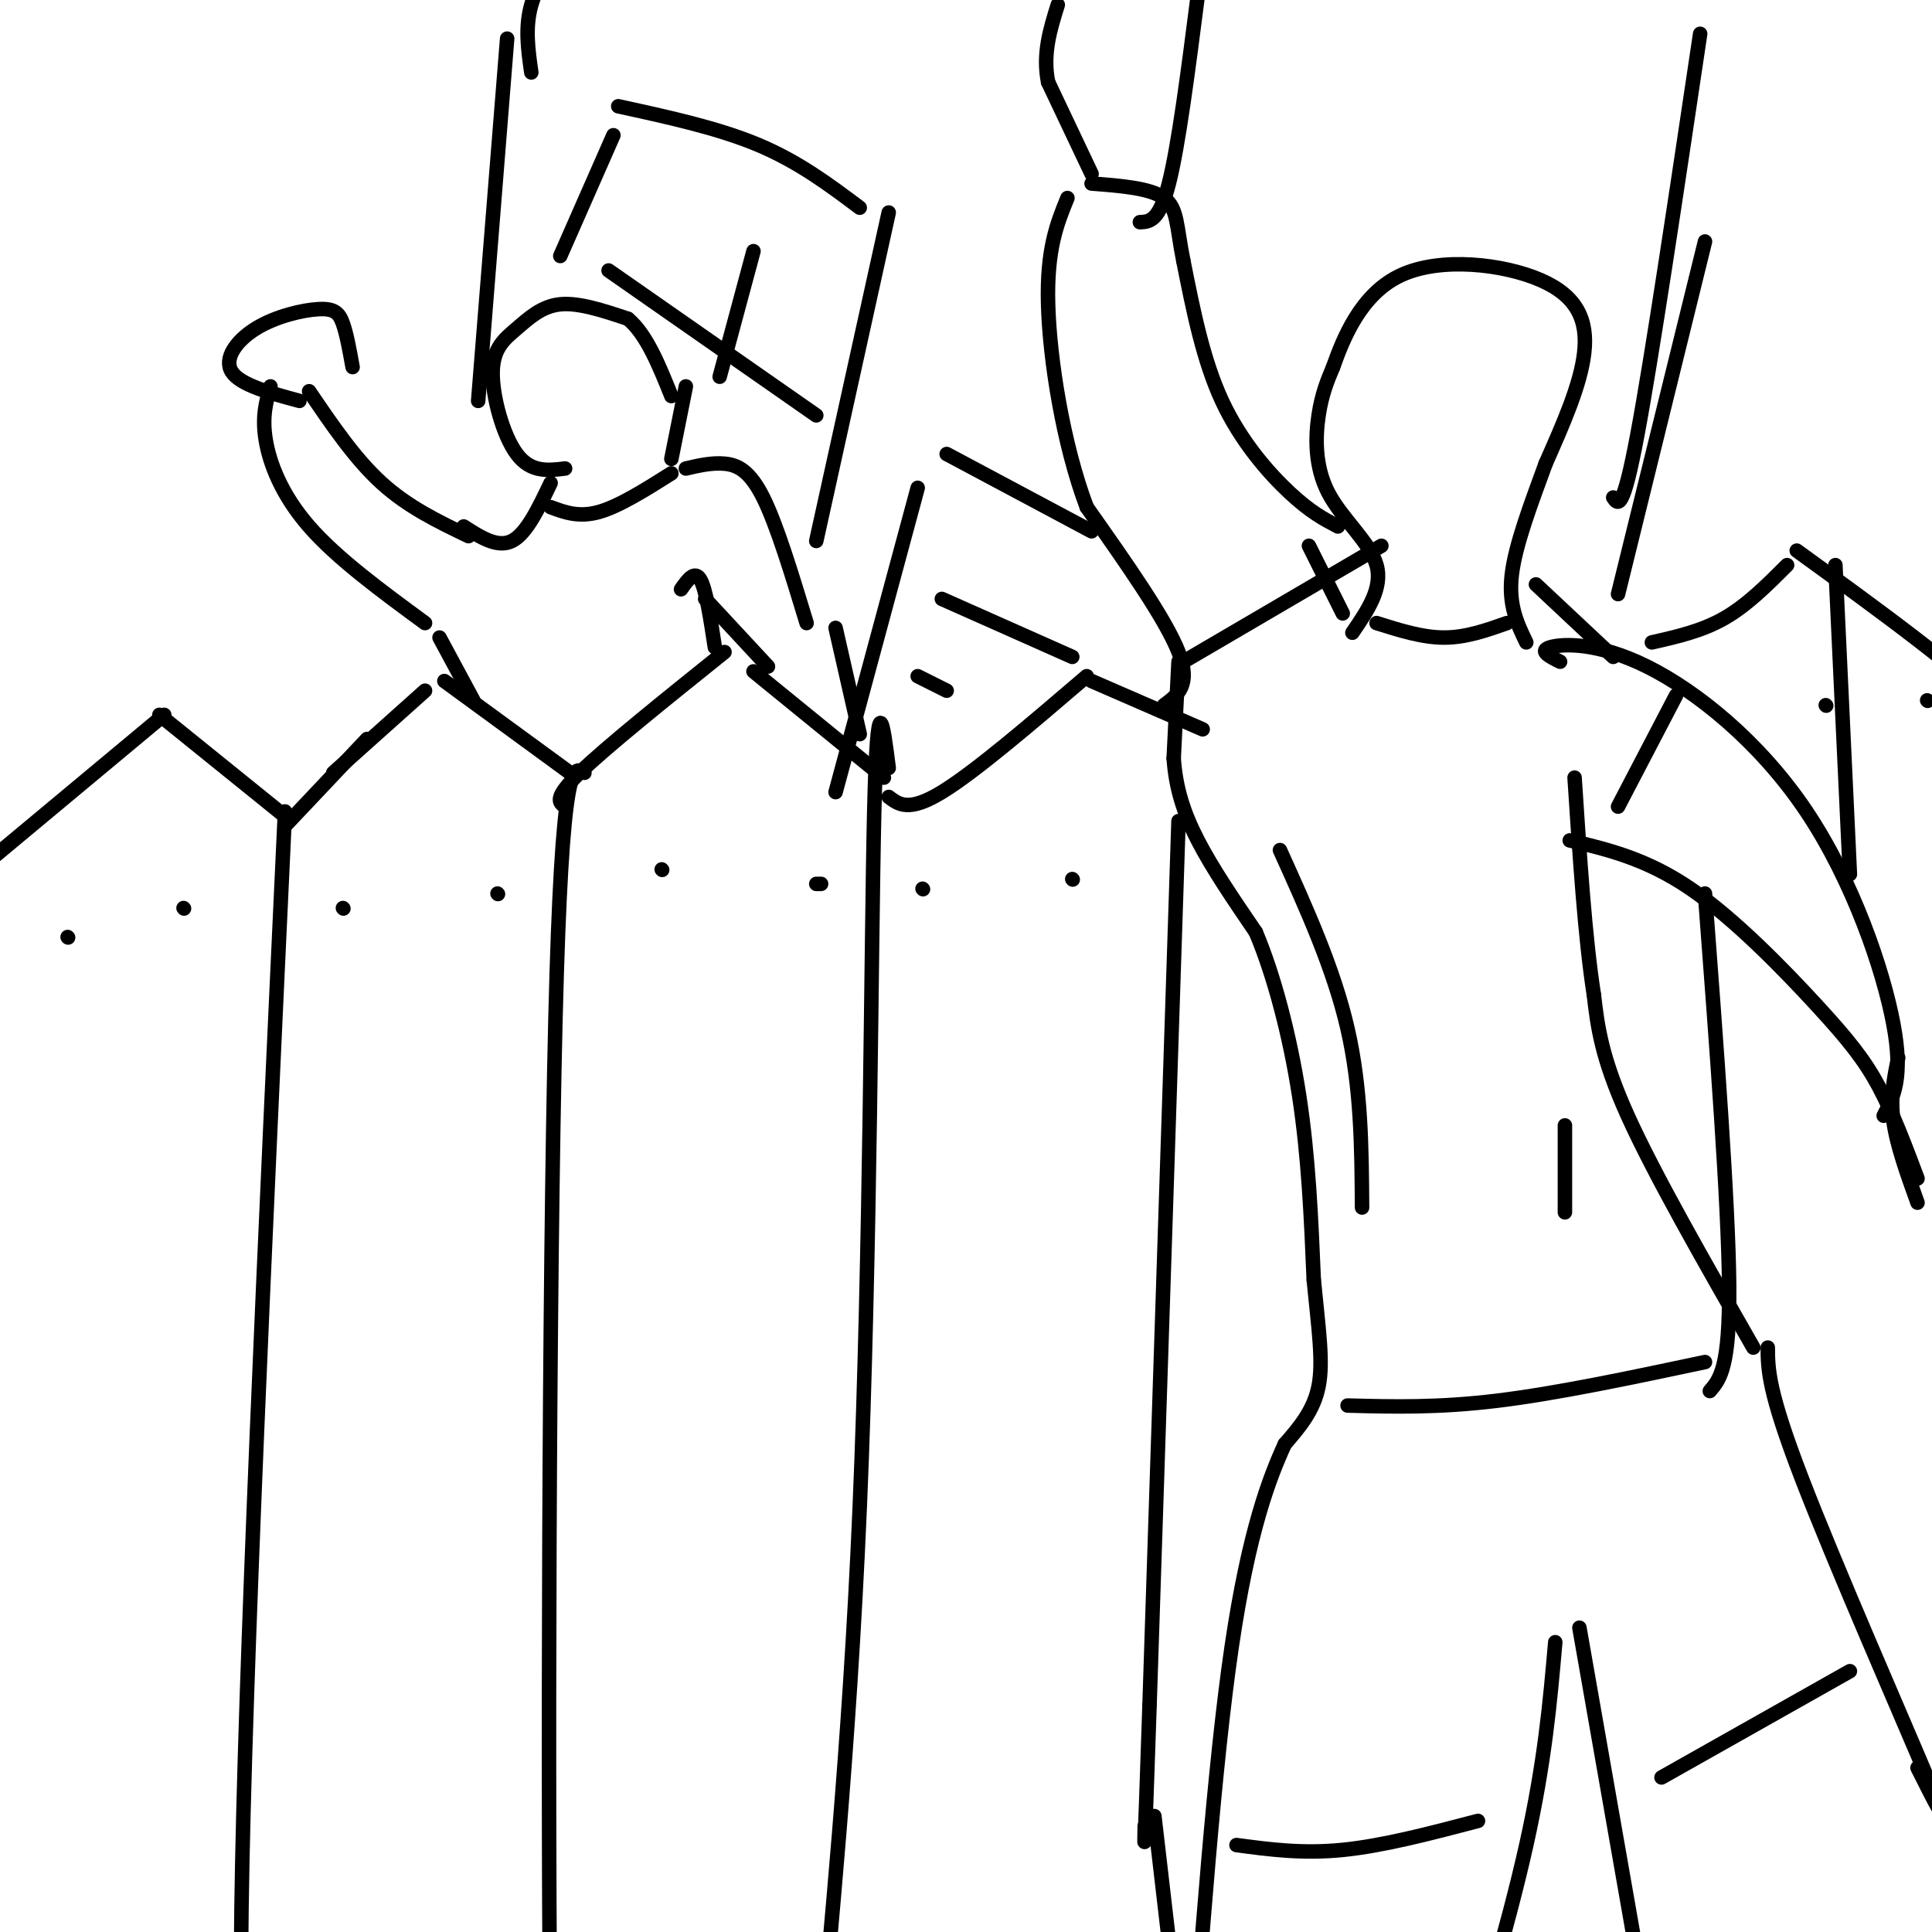 <svg viewBox='0 0 400 400' version='1.1' xmlns='http://www.w3.org/2000/svg' xmlns:xlink='http://www.w3.org/1999/xlink'><g fill='none' stroke='#000000' stroke-width='3' stroke-linecap='round' stroke-linejoin='round'><path d='M-2,178c0.000,0.000 36.000,-30.000 36,-30'/><path d='M33,148c0.000,0.000 26.000,21.000 26,21'/><path d='M59,168c-4.167,89.333 -8.333,178.667 -9,227c-0.667,48.333 2.167,55.667 5,63'/><path d='M59,171c0.000,0.000 17.000,-18.000 17,-18'/><path d='M69,160c0.000,0.000 19.000,-17.000 19,-17'/><path d='M92,141c0.000,0.000 26.000,19.000 26,19'/><path d='M121,160c-2.333,-1.511 -4.667,-3.022 -6,51c-1.333,54.022 -1.667,163.578 -1,218c0.667,54.422 2.333,53.711 4,53'/><path d='M117,167c-1.250,-0.833 -2.500,-1.667 3,-7c5.500,-5.333 17.750,-15.167 30,-25'/><path d='M156,139c0.000,0.000 27.000,22.000 27,22'/><path d='M184,159c-1.174,-9.285 -2.347,-18.571 -3,9c-0.653,27.571 -0.785,91.998 -3,144c-2.215,52.002 -6.511,91.578 -8,111c-1.489,19.422 -0.170,18.691 2,23c2.170,4.309 5.191,13.660 8,19c2.809,5.340 5.404,6.670 8,8'/><path d='M280,131c3.167,-4.637 6.333,-9.274 5,-14c-1.333,-4.726 -7.167,-9.542 -10,-15c-2.833,-5.458 -2.667,-11.560 -2,-16c0.667,-4.440 1.833,-7.220 3,-10'/><path d='M276,76c2.046,-5.745 5.662,-15.107 14,-19c8.338,-3.893 21.399,-2.317 29,1c7.601,3.317 9.743,8.376 9,15c-0.743,6.624 -4.372,14.812 -8,23'/><path d='M320,96c-2.933,8.067 -6.267,16.733 -7,23c-0.733,6.267 1.133,10.133 3,14'/><path d='M278,127c0.000,0.000 -7.000,-14.000 -7,-14'/><path d='M241,146c2.833,-2.083 5.667,-4.167 3,-11c-2.667,-6.833 -10.833,-18.417 -19,-30'/><path d='M225,105c-4.911,-13.022 -7.689,-30.578 -8,-42c-0.311,-11.422 1.844,-16.711 4,-22'/><path d='M277,109c-2.844,-1.489 -5.689,-2.978 -10,-7c-4.311,-4.022 -10.089,-10.578 -14,-19c-3.911,-8.422 -5.956,-18.711 -8,-29'/><path d='M245,54c-1.467,-7.267 -1.133,-10.933 -4,-13c-2.867,-2.067 -8.933,-2.533 -15,-3'/><path d='M226,36c0.000,0.000 -9.000,-19.000 -9,-19'/><path d='M217,17c-1.167,-5.833 0.417,-10.917 2,-16'/><path d='M236,46c2.000,-0.083 4.000,-0.167 6,-8c2.000,-7.833 4.000,-23.417 6,-39'/><path d='M244,137c0.000,0.000 -1.000,20.000 -1,20'/><path d='M243,157c0.422,6.044 1.978,11.156 5,17c3.022,5.844 7.511,12.422 12,19'/><path d='M260,193c3.733,8.822 7.067,21.378 9,34c1.933,12.622 2.467,25.311 3,38'/><path d='M272,265c1.000,10.267 2.000,16.933 1,22c-1.000,5.067 -4.000,8.533 -7,12'/><path d='M266,299c-3.133,6.844 -7.467,17.956 -11,42c-3.533,24.044 -6.267,61.022 -9,98'/><path d='M322,340c-1.083,12.417 -2.167,24.833 -6,42c-3.833,17.167 -10.417,39.083 -17,61'/><path d='M327,337c7.167,40.833 14.333,81.667 17,97c2.667,15.333 0.833,5.167 -1,-5'/><path d='M366,279c0.022,4.467 0.044,8.933 7,27c6.956,18.067 20.844,49.733 26,62c5.156,12.267 1.578,5.133 -2,-2'/><path d='M363,279c-10.250,-17.917 -20.500,-35.833 -26,-48c-5.500,-12.167 -6.250,-18.583 -7,-25'/><path d='M330,206c-1.833,-11.667 -2.917,-28.333 -4,-45'/><path d='M323,137c-2.257,-1.132 -4.514,-2.265 -2,-3c2.514,-0.735 9.797,-1.073 20,4c10.203,5.073 23.324,15.558 33,30c9.676,14.442 15.907,32.841 18,44c2.093,11.159 0.046,15.080 -2,19'/><path d='M325,174c7.964,1.905 15.929,3.810 25,10c9.071,6.190 19.250,16.667 26,24c6.750,7.333 10.071,11.524 13,17c2.929,5.476 5.464,12.238 8,19'/><path d='M393,219c-0.833,4.000 -1.667,8.000 -1,13c0.667,5.000 2.833,11.000 5,17'/><path d='M184,165c2.083,1.583 4.167,3.167 11,-1c6.833,-4.167 18.417,-14.083 30,-24'/><path d='M226,141c0.000,0.000 23.000,10.000 23,10'/><path d='M244,170c0.000,0.000 -6.000,183.000 -6,183'/><path d='M238,353c-1.167,34.667 -1.083,29.833 -1,25'/><path d='M239,376c0.000,0.000 5.000,43.000 5,43'/><path d='M353,185c2.417,31.917 4.833,63.833 5,81c0.167,17.167 -1.917,19.583 -4,22'/><path d='M318,121c0.000,0.000 16.000,15.000 16,15'/><path d='M342,133c5.167,-1.167 10.333,-2.333 15,-5c4.667,-2.667 8.833,-6.833 13,-11'/><path d='M380,117c0.000,0.000 3.000,64.000 3,64'/><path d='M372,114c17.000,12.333 34.000,24.667 42,33c8.000,8.333 7.000,12.667 6,17'/><path d='M88,129c-9.111,-6.689 -18.222,-13.378 -24,-20c-5.778,-6.622 -8.222,-13.178 -9,-18c-0.778,-4.822 0.111,-7.911 1,-11'/><path d='M97,111c-6.250,-3.000 -12.500,-6.000 -18,-11c-5.500,-5.000 -10.250,-12.000 -15,-19'/><path d='M62,83c-6.126,-1.648 -12.252,-3.295 -14,-6c-1.748,-2.705 0.882,-6.467 5,-9c4.118,-2.533 9.724,-3.836 13,-4c3.276,-0.164 4.222,0.810 5,3c0.778,2.190 1.389,5.595 2,9'/><path d='M96,109c3.500,2.250 7.000,4.500 10,3c3.000,-1.500 5.500,-6.750 8,-12'/><path d='M117,97c-3.558,0.429 -7.116,0.858 -10,-3c-2.884,-3.858 -5.093,-12.003 -5,-17c0.093,-4.997 2.486,-6.845 5,-9c2.514,-2.155 5.147,-4.616 9,-5c3.853,-0.384 8.927,1.308 14,3'/><path d='M130,66c3.833,3.167 6.417,9.583 9,16'/><path d='M142,80c0.000,0.000 -3.000,15.000 -3,15'/><path d='M142,97c2.689,-0.622 5.378,-1.244 8,-1c2.622,0.244 5.178,1.356 8,7c2.822,5.644 5.911,15.822 9,26'/><path d='M146,124c0.000,0.000 13.000,14.000 13,14'/><path d='M173,130c0.000,0.000 5.000,22.000 5,22'/><path d='M91,132c0.000,0.000 7.000,13.000 7,13'/><path d='M141,122c1.417,-2.000 2.833,-4.000 4,-2c1.167,2.000 2.083,8.000 3,14'/><path d='M114,105c2.917,1.083 5.833,2.167 10,1c4.167,-1.167 9.583,-4.583 15,-8'/><path d='M105,8c0.000,0.000 -6.000,75.000 -6,75'/><path d='M110,15c-0.667,-4.667 -1.333,-9.333 0,-14c1.333,-4.667 4.667,-9.333 8,-14'/><path d='M128,22c10.333,2.250 20.667,4.500 29,8c8.333,3.500 14.667,8.250 21,13'/><path d='M169,112c0.000,0.000 15.000,-68.000 15,-68'/><path d='M149,78c0.000,0.000 7.000,-26.000 7,-26'/><path d='M126,56c0.000,0.000 43.000,30.000 43,30'/><path d='M116,53c0.000,0.000 11.000,-25.000 11,-25'/><path d='M196,94c0.000,0.000 30.000,16.000 30,16'/><path d='M190,101c0.000,0.000 -17.000,63.000 -17,63'/><path d='M195,124c0.000,0.000 27.000,12.000 27,12'/><path d='M190,140c0.000,0.000 6.000,3.000 6,3'/><path d='M352,7c-5.000,33.500 -10.000,67.000 -13,83c-3.000,16.000 -4.000,14.500 -5,13'/><path d='M335,123c0.000,0.000 18.000,-73.000 18,-73'/><path d='M285,129c4.750,1.500 9.500,3.000 14,3c4.500,0.000 8.750,-1.500 13,-3'/><path d='M245,137c0.000,0.000 41.000,-24.000 41,-24'/><path d='M335,167c0.000,0.000 12.000,-23.000 12,-23'/><path d='M279,291c9.333,0.250 18.667,0.500 31,-1c12.333,-1.500 27.667,-4.750 43,-8'/><path d='M256,382c6.833,0.917 13.667,1.833 22,1c8.333,-0.833 18.167,-3.417 28,-6'/><path d='M344,368c0.000,0.000 39.000,-22.000 39,-22'/><path d='M265,176c5.583,12.333 11.167,24.667 14,37c2.833,12.333 2.917,24.667 3,37'/><path d='M324,233c0.000,0.000 0.000,18.000 0,18'/><path d='M14,194c0.000,0.000 0.100,0.100 0.1,0.1'/><path d='M38,188c0.000,0.000 0.100,0.100 0.1,0.1'/><path d='M71,188c0.000,0.000 0.100,0.100 0.1,0.1'/><path d='M103,185c0.000,0.000 0.100,0.100 0.1,0.1'/><path d='M137,180c0.000,0.000 0.100,0.100 0.1,0.1'/><path d='M169,183c0.000,0.000 1.000,0.000 1,0'/><path d='M191,184c0.000,0.000 0.100,0.100 0.1,0.1'/><path d='M222,182c0.000,0.000 0.100,0.100 0.1,0.1'/><path d='M378,146c0.000,0.000 0.100,0.100 0.1,0.1'/><path d='M399,145c0.000,0.000 0.100,0.100 0.1,0.1'/></g>
</svg>